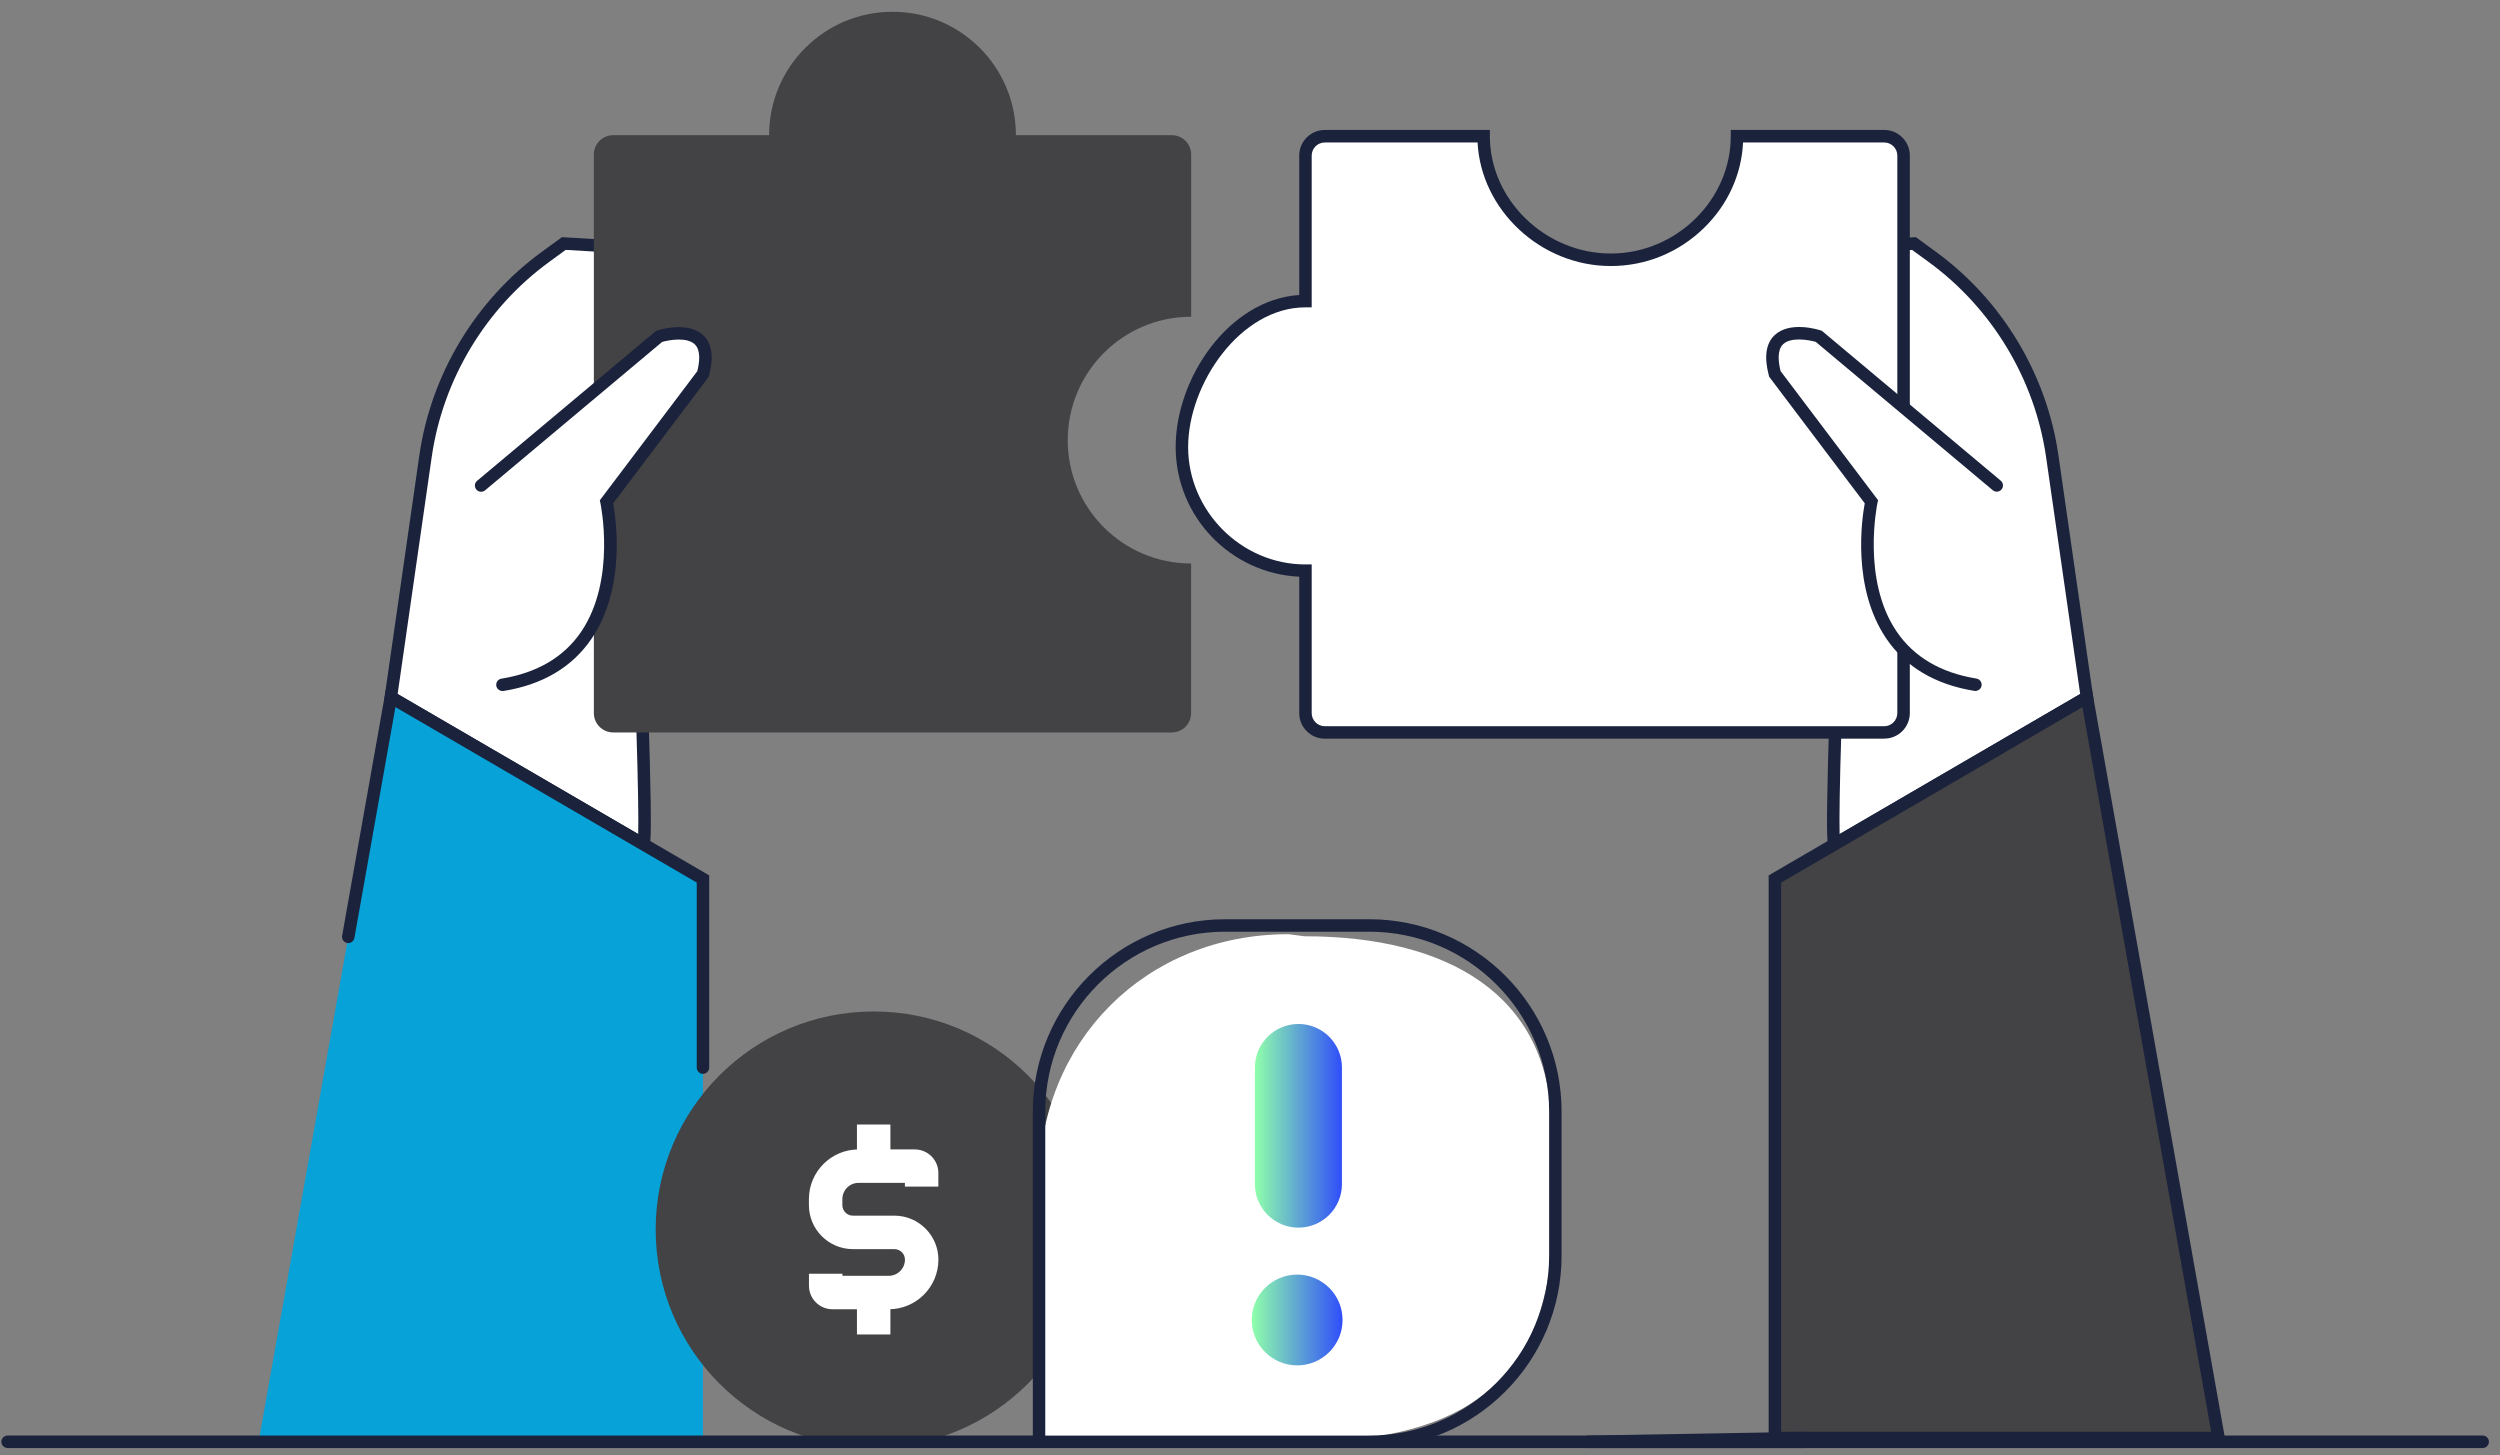 <svg width="201" height="117" viewBox="0 0 201 117" fill="none" xmlns="http://www.w3.org/2000/svg">
<rect x="0" y="0" width="201" height="117" fill="#808080" stroke="none"/>
<path d="M167.795 56.064L165.005 36.677C164.083 30.259 160.605 24.481 155.364 20.66L153.885 19.583L135.14 20.693L137.557 45.384L138.186 50.587C138.617 54.153 141.839 56.709 145.409 56.311C146.582 56.181 147.596 57.115 147.558 58.297C147.445 61.758 147.277 68.009 147.504 67.879C147.818 67.695 167.791 56.068 167.791 56.068L167.795 56.064Z" fill="white"/>
<path d="M147.503 68.457L147.235 68.306C146.933 68.126 146.85 68.076 146.908 64.3C146.938 62.327 147.009 59.935 147.059 58.276C147.072 57.861 146.904 57.459 146.598 57.178C146.292 56.897 145.878 56.759 145.467 56.805C141.642 57.228 138.152 54.467 137.691 50.642L137.062 45.438L134.59 20.22L154.035 19.067L155.657 20.253C160.973 24.129 164.56 30.091 165.498 36.606L168.335 56.327L168.042 56.499C168.042 56.499 148.069 68.13 147.755 68.31L147.499 68.457H147.503ZM145.626 55.795C146.238 55.795 146.829 56.026 147.281 56.445C147.801 56.922 148.086 57.605 148.061 58.309C147.901 63.215 147.876 65.913 147.906 67.061C151.111 65.193 165.05 57.077 167.246 55.799L164.505 36.748C163.605 30.501 160.165 24.782 155.066 21.066L153.734 20.094L135.688 21.162L138.055 45.333L138.684 50.529C139.078 53.809 142.073 56.181 145.358 55.816C145.446 55.808 145.538 55.799 145.626 55.799V55.795Z" fill="#1B223C"/>
<path d="M167.795 56.063L178.374 115.617H142.702V70.673L167.795 56.063Z" fill="#434244"/>
<path d="M178.974 116.116H142.2V70.385L142.447 70.238L168.16 55.264L168.285 55.972L178.974 116.112V116.116ZM143.201 115.115H177.779L167.426 56.856L143.201 70.963V115.115Z" fill="#1B223C"/>
<path d="M129.509 20.889C124.024 20.889 119.286 16.439 119.286 10.955H106.515C105.656 10.955 104.961 11.651 104.961 12.509V24.207C99.476 24.207 95.027 30.459 95.027 35.947C95.027 41.436 99.476 45.881 104.961 45.881V57.336C104.961 58.195 105.656 58.891 106.515 58.891H151.489C152.347 58.891 153.043 58.195 153.043 57.336V12.514C153.043 11.655 152.347 10.959 151.489 10.959H139.652C139.652 16.444 134.993 20.893 129.509 20.893V20.889Z" fill="white"/>
<path d="M151.489 59.39H106.516C105.38 59.39 104.458 58.468 104.458 57.333V46.368C98.936 46.104 94.524 41.533 94.524 35.944C94.524 30.355 98.827 24.079 104.458 23.718V12.506C104.458 11.371 105.38 10.449 106.516 10.449H119.785V10.952C119.785 16.064 124.238 20.383 129.509 20.383C134.78 20.383 139.154 16.064 139.154 10.952V10.449H151.493C152.629 10.449 153.55 11.371 153.55 12.506V57.329C153.55 58.464 152.629 59.386 151.493 59.386L151.489 59.39ZM104.957 24.711C99.732 24.711 95.526 30.858 95.526 35.948C95.526 41.039 99.757 45.38 104.957 45.38H105.46V57.333C105.46 57.915 105.933 58.389 106.516 58.389H151.489C152.071 58.389 152.545 57.915 152.545 57.333V12.511C152.545 11.928 152.071 11.455 151.489 11.455H140.143C140.017 14.044 138.907 16.474 136.988 18.339C134.964 20.308 132.308 21.389 129.509 21.389C123.87 21.389 119.077 16.889 118.796 11.455H106.516C105.933 11.455 105.46 11.928 105.46 12.511V24.707H104.957V24.711Z" fill="#1B223C"/>
<path d="M160.538 39.032L146.226 27.041C146.226 27.041 141.491 25.528 142.698 30.066L150.457 40.343C150.457 40.343 147.638 53.244 158.82 55.058L160.534 39.036L160.538 39.032Z" fill="white"/>
<path d="M158.824 55.557C158.799 55.557 158.77 55.557 158.745 55.549C155.594 55.038 153.214 53.626 151.668 51.355C148.869 47.24 149.703 41.676 149.925 40.466L142.241 30.289L142.216 30.192C141.822 28.709 141.973 27.62 142.673 26.953C143.875 25.805 146.125 26.48 146.38 26.564L146.473 26.593L160.86 38.647C161.074 38.823 161.099 39.142 160.923 39.351C160.747 39.565 160.429 39.59 160.219 39.414L145.987 27.486C145.392 27.318 143.988 27.079 143.364 27.674C142.869 28.143 142.974 29.09 143.159 29.836L150.998 40.218L150.947 40.445C150.935 40.508 149.649 46.612 152.498 50.789C153.884 52.825 156.038 54.091 158.904 54.556C159.176 54.602 159.36 54.858 159.319 55.13C159.277 55.377 159.067 55.549 158.824 55.549V55.557Z" fill="#1B223C"/>
<path d="M31.426 56.064L34.217 36.677C35.138 30.259 38.616 24.481 43.857 20.66L45.336 19.583L64.082 20.693L61.664 45.384L61.036 50.587C60.604 54.153 57.382 56.709 53.812 56.311C52.639 56.181 51.625 57.115 51.663 58.297C51.776 61.758 51.944 68.009 51.718 67.879C51.403 67.695 31.43 56.068 31.43 56.068L31.426 56.064Z" fill="white"/>
<path d="M51.729 68.457L51.461 68.31C51.146 68.126 31.174 56.495 31.174 56.495L30.88 56.323L33.717 36.602C34.655 30.087 38.242 24.129 43.559 20.249L45.18 19.067L64.625 20.22L62.157 45.43L61.529 50.646C61.068 54.467 57.578 57.236 53.752 56.809C53.338 56.763 52.927 56.897 52.621 57.182C52.315 57.463 52.148 57.865 52.16 58.28C52.215 59.939 52.282 62.331 52.311 64.305C52.366 68.08 52.286 68.126 51.984 68.31L51.729 68.461V68.457ZM31.97 55.799C34.165 57.077 48.105 65.197 51.31 67.061C51.343 65.913 51.31 63.215 51.155 58.309C51.134 57.601 51.415 56.922 51.934 56.445C52.454 55.963 53.153 55.732 53.857 55.812C57.142 56.176 60.133 53.805 60.532 50.524L61.16 45.321L63.527 21.158L45.482 20.09L44.15 21.062C39.05 24.782 35.606 30.497 34.71 36.744L31.97 55.795V55.799Z" fill="#1B223C"/>
<path d="M31.424 56.063L20.845 115.617H56.517V70.673L31.424 56.063Z" fill="#06A2D8"/>
<path d="M56.521 86.339C56.245 86.339 56.018 86.113 56.018 85.837V70.959L31.793 56.852L28.495 75.412C28.445 75.685 28.185 75.865 27.913 75.819C27.641 75.769 27.461 75.509 27.507 75.236L31.055 55.264L57.02 70.38V85.832C57.02 86.109 56.793 86.335 56.517 86.335L56.521 86.339Z" fill="#1B223C"/>
<path d="M85.848 35.387C85.848 29.907 90.289 25.466 95.77 25.466V12.423C95.77 11.564 95.074 10.869 94.215 10.869H81.679C81.679 5.388 77.238 0.947 71.758 0.947C66.278 0.947 61.836 5.388 61.836 10.869H49.3C48.442 10.869 47.746 11.564 47.746 12.423V57.334C47.746 58.193 48.442 58.888 49.3 58.888H94.211C95.07 58.888 95.765 58.193 95.765 57.334V45.305C90.285 45.305 85.844 40.864 85.844 35.383L85.848 35.387Z" fill="#434244"/>
<path d="M38.68 39.032L52.992 27.041C52.992 27.041 57.727 25.528 56.52 30.066L48.76 40.343C48.76 40.343 51.58 53.244 40.398 55.058L38.684 39.036L38.68 39.032Z" fill="white"/>
<path d="M40.397 55.556C40.154 55.556 39.944 55.381 39.902 55.138C39.856 54.865 40.045 54.605 40.317 54.564C43.183 54.099 45.337 52.833 46.723 50.797C49.568 46.615 48.286 40.511 48.274 40.452L48.223 40.226L56.062 29.844C56.251 29.098 56.352 28.155 55.857 27.682C55.233 27.087 53.834 27.322 53.234 27.493L39.002 39.422C38.788 39.602 38.474 39.572 38.298 39.359C38.122 39.145 38.147 38.831 38.361 38.655L52.748 26.601L52.84 26.572C53.092 26.492 55.346 25.817 56.548 26.961C57.248 27.627 57.399 28.717 57.005 30.2L56.98 30.296L49.296 40.473C49.522 41.684 50.352 47.248 47.553 51.363C46.007 53.638 43.627 55.05 40.476 55.556C40.451 55.561 40.422 55.565 40.397 55.565V55.556Z" fill="#1B223C"/>
<path d="M87.776 98.852C87.776 89.17 79.927 81.322 70.246 81.322C60.564 81.322 52.716 89.17 52.716 98.852C52.716 108.533 60.564 116.382 70.246 116.382C79.928 116.382 87.776 108.533 87.776 98.852Z" fill="#434244"/>
<path d="M71.459 105.264H66.93C65.887 105.264 65.04 104.414 65.04 103.375V102.407H67.73V102.574H71.459C72.176 102.574 72.758 101.992 72.758 101.275C72.758 100.806 72.377 100.429 71.912 100.429H68.572C66.624 100.429 65.036 98.841 65.036 96.893V96.407C65.036 94.207 66.825 92.414 69.025 92.414H73.554C74.597 92.414 75.444 93.265 75.444 94.304V95.401H72.754V95.104H69.025C68.308 95.104 67.726 95.686 67.726 96.407V96.893C67.726 97.362 68.107 97.739 68.572 97.739H71.912C73.86 97.739 75.448 99.327 75.448 101.275C75.448 103.475 73.659 105.264 71.459 105.264Z" fill="white"/>
<path d="M71.588 104.371H68.898V107.291H71.588V104.371Z" fill="white"/>
<path d="M71.588 90.411H68.898V93.608H71.588V90.411Z" fill="white"/>
<path d="M199.608 116.422H0.613C0.337 116.422 0.11 116.195 0.11 115.919C0.11 115.642 0.337 115.416 0.613 115.416H199.608C199.884 115.416 200.11 115.642 200.11 115.919C200.11 116.195 199.884 116.422 199.608 116.422Z" fill="#1B223C"/>
<path d="M145.145 116.422H127.548V115.421L145.145 115.115V116.422Z" fill="#1B223C"/>
<path d="M104.293 115.922H83.537V95.166C83.537 83.703 92.13 75.109 103.593 75.109L104.884 75.277C116.347 75.277 124.551 79.932 124.727 90.415V95.761C125.849 112.608 115.756 115.922 104.293 115.922Z" fill="white"/>
<path d="M110.091 116.421H83.038V89.368C83.038 80.841 89.972 73.907 98.498 73.907H110.091C118.617 73.907 125.551 80.841 125.551 89.368V100.961C125.551 109.487 118.617 116.421 110.091 116.421ZM84.039 115.42H110.091C118.064 115.42 124.55 108.934 124.55 100.961V89.368C124.55 81.394 118.064 74.909 110.091 74.909H98.498C90.525 74.909 84.039 81.394 84.039 89.368V115.42Z" fill="#1B223C"/>
<path d="M104.292 109.776C106.307 109.776 107.941 108.142 107.941 106.127C107.941 104.111 106.307 102.478 104.292 102.478C102.276 102.478 100.643 104.111 100.643 106.127C100.643 108.142 102.276 109.776 104.292 109.776Z" fill="url(#paint0_linear_2222_1206)"/>
<path d="M104.393 98.702C102.461 98.702 100.894 97.135 100.894 95.203V85.827C100.894 83.895 102.461 82.328 104.393 82.328C106.324 82.328 107.891 83.895 107.891 85.827V95.203C107.891 97.135 106.324 98.702 104.393 98.702Z" fill="url(#paint1_linear_2222_1206)"/>
<defs>
<linearGradient id="paint0_linear_2222_1206" x1="100.643" y1="106.127" x2="107.941" y2="106.127" gradientUnits="userSpaceOnUse">
<stop stop-color="#8FFFAB"/>
<stop offset="1" stop-color="#2F4EFA"/>
</linearGradient>
<linearGradient id="paint1_linear_2222_1206" x1="100.894" y1="90.515" x2="107.891" y2="90.515" gradientUnits="userSpaceOnUse">
<stop stop-color="#8FFFAB"/>
<stop offset="1" stop-color="#2F4EFA"/>
</linearGradient>
</defs>
</svg>
